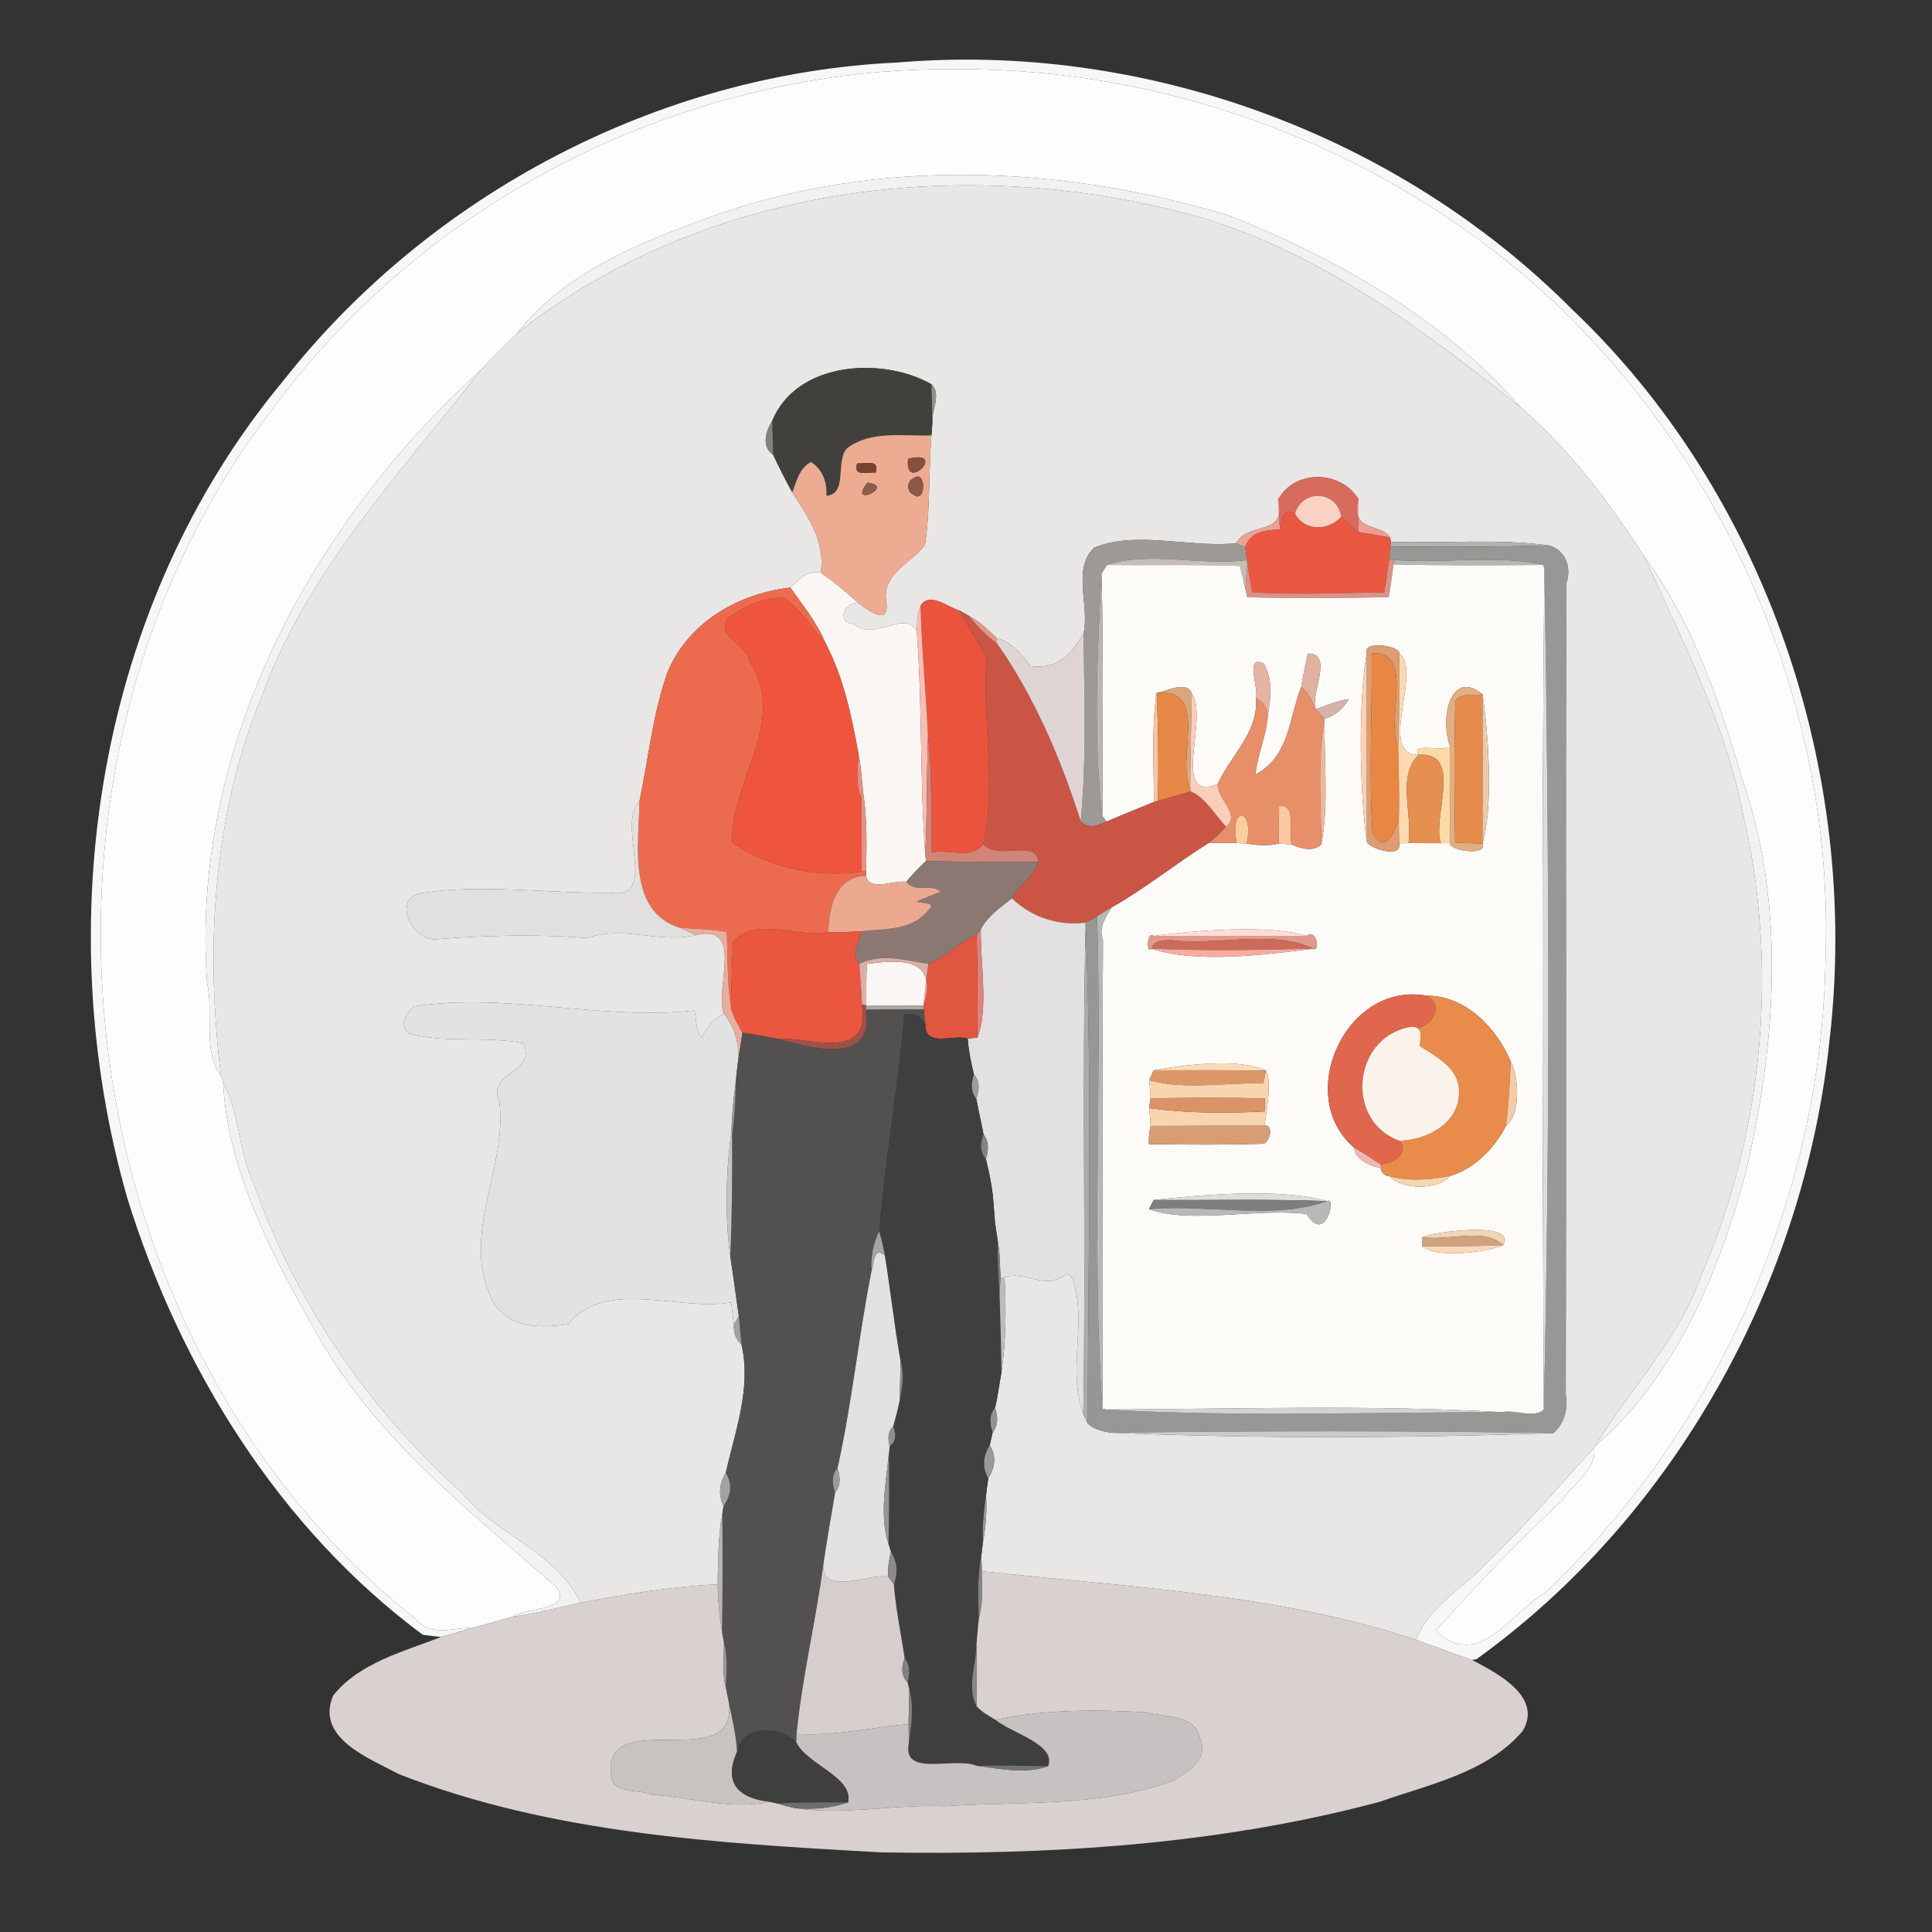 <?xml version="1.0" encoding="UTF-8" ?>
<!DOCTYPE svg PUBLIC "-//W3C//DTD SVG 1.1//EN" "http://www.w3.org/Graphics/SVG/1.1/DTD/svg11.dtd">
<svg width="417pt" height="417pt" viewBox="0 0 417 417" version="1.1" xmlns="http://www.w3.org/2000/svg">
<rect x="0" y="0" width="417" height="417" fill="#333333" stroke="none"/>
<g id="#f0f2f2ff">
</g>
<g id="#f7f7f8ff">
<path fill="#f7f7f8" opacity="1.00" d=" M 193.61 13.50 C 246.85 8.98 301.56 28.88 339.27 66.73 C 381.25 106.54 401.45 166.89 394.94 224.00 C 389.61 276.58 361.63 327.23 318.68 358.11 L 317.71 358.28 C 313.67 356.93 309.71 355.37 305.69 353.96 C 308.27 346.77 315.62 343.01 320.60 337.62 C 328.89 329.71 336.29 320.93 344.06 312.53 C 344.72 317.15 339.39 320.38 336.99 324.00 C 327.50 332.85 318.56 342.29 309.87 351.94 C 319.32 360.88 326.19 347.78 333.67 343.65 C 370.71 308.37 393.18 258.26 394.02 207.02 C 396.06 151.51 371.38 95.86 329.29 59.71 C 295.15 30.72 250.79 14.62 206.00 14.93 C 149.17 14.46 92.72 42.14 59.03 88.05 C -0.83 165.24 12.84 288.48 89.64 349.38 C 92.85 353.40 98.00 351.32 102.25 351.28 C 99.91 351.96 97.57 352.65 95.23 353.32 C 93.89 353.19 92.56 353.03 91.24 352.84 C 60.19 329.79 38.88 295.27 27.48 258.61 C 10.37 198.90 20.95 130.45 61.15 82.17 C 92.89 41.86 142.30 15.87 193.61 13.50 Z" />
</g>
<g id="#fdfdfdff">
<path fill="#fdfdfd" opacity="1.00" d=" M 59.03 88.05 C 92.72 42.14 149.17 14.46 206.00 14.93 C 250.79 14.62 295.15 30.72 329.29 59.71 C 371.38 95.86 396.06 151.51 394.02 207.02 C 393.18 258.26 370.71 308.37 333.67 343.65 C 326.19 347.78 319.32 360.88 309.87 351.94 C 318.56 342.29 327.50 332.85 336.99 324.00 C 339.39 320.38 344.72 317.15 344.06 312.53 L 344.34 312.07 C 361.68 297.16 371.10 274.61 376.84 252.89 C 383.35 225.21 385.51 195.30 376.01 168.06 C 371.11 151.34 365.28 134.15 354.84 120.04 C 347.29 108.31 338.84 97.08 328.22 87.93 C 311.64 68.88 288.71 55.88 265.37 46.57 C 229.09 35.58 188.95 33.88 152.98 46.96 C 138.00 52.40 121.66 58.94 111.69 71.87 C 109.05 74.47 106.39 77.06 103.87 79.77 C 67.18 113.06 41.08 161.30 44.69 212.04 C 46.20 218.50 43.61 226.54 47.71 232.28 C 47.82 232.64 48.05 233.36 48.16 233.72 C 49.24 253.75 59.37 271.89 69.02 288.99 C 81.56 310.85 101.73 326.38 120.28 342.73 C 123.39 347.86 113.38 346.83 110.83 348.90 C 107.98 349.72 105.12 350.53 102.25 351.28 C 98.00 351.32 92.85 353.40 89.64 349.38 C 12.84 288.48 -0.83 165.24 59.03 88.05 Z" />
</g>
<g id="#f1f1f1ff">
<path fill="#f1f1f1" opacity="1.00" d=" M 152.98 46.96 C 188.95 33.88 229.09 35.58 265.37 46.57 C 288.71 55.88 311.64 68.88 328.22 87.93 C 307.26 71.20 285.17 54.67 259.05 46.91 C 209.54 33.00 152.80 39.47 111.69 71.87 C 121.66 58.94 138.00 52.40 152.98 46.96 Z" />
</g>
<g id="#e8e7e5ff">
<path fill="#e8e7e5" opacity="1.00" d=" M 111.69 71.87 C 152.80 39.47 209.54 33.00 259.05 46.91 C 285.17 54.67 307.26 71.20 328.22 87.93 C 338.84 97.08 347.29 108.31 354.84 120.04 C 362.91 137.91 372.14 155.56 376.07 174.99 C 383.92 208.25 380.80 243.81 367.23 275.18 C 362.42 289.09 351.84 299.68 344.34 312.07 L 344.06 312.53 C 336.29 320.93 328.89 329.71 320.60 337.62 C 315.62 343.01 308.27 346.77 305.69 353.96 C 275.44 343.88 243.25 342.62 211.93 339.11 C 211.90 338.28 211.83 336.63 211.80 335.80 C 211.88 335.15 212.03 333.85 212.11 333.21 C 212.76 329.75 213.03 326.27 212.83 322.77 C 212.97 321.53 213.12 320.29 213.30 319.07 C 214.90 316.54 215.01 314.15 213.63 311.92 C 213.78 311.22 214.10 309.82 214.26 309.12 C 215.53 307.63 215.37 305.60 214.76 303.88 C 214.86 303.46 215.05 302.60 215.15 302.18 C 215.41 300.66 215.91 297.62 216.17 296.10 C 217.14 289.33 217.18 282.49 216.83 275.69 C 220.97 274.21 225.38 278.24 229.39 275.49 C 231.27 274.04 231.72 276.59 232.08 277.97 C 234.15 286.99 230.52 296.24 233.81 305.20 C 234.05 305.71 234.52 306.72 234.76 307.23 C 236.07 308.51 237.99 308.94 239.75 309.24 C 271.49 310.55 303.49 310.43 335.24 309.32 C 337.62 307.40 338.51 303.95 337.95 301.00 C 338.09 242.66 337.92 184.32 338.03 125.97 C 339.36 122.53 337.77 118.53 334.25 117.71 C 322.97 116.24 311.56 117.30 300.23 116.95 L 300.03 116.01 C 298.07 112.78 291.39 115.02 293.23 107.80 C 289.48 101.46 279.42 101.23 275.86 107.86 C 277.75 115.96 269.44 112.40 266.80 117.26 C 256.91 118.28 245.40 114.46 236.19 118.19 C 231.32 122.71 235.26 130.87 233.86 136.73 C 231.14 141.27 228.27 144.60 222.38 143.74 C 220.51 141.15 218.43 138.62 215.19 137.76 C 213.28 135.97 211.42 134.09 209.07 132.89 C 208.58 132.61 207.59 132.06 207.09 131.78 C 204.51 131.04 200.62 127.60 198.69 130.75 C 197.98 132.43 197.98 134.28 197.87 136.07 C 195.01 131.60 188.42 138.58 184.33 134.69 C 180.51 134.41 182.05 130.16 185.16 130.11 C 187.10 131.41 191.62 135.18 191.38 130.54 C 189.93 123.88 196.40 121.87 199.65 117.64 C 200.81 109.79 200.40 101.86 201.04 93.97 C 201.10 93.28 201.20 91.90 201.25 91.21 C 201.02 88.60 203.26 85.06 201.05 82.93 C 190.33 76.90 171.93 78.04 166.68 90.83 C 165.22 93.17 164.32 96.47 166.87 98.14 C 168.15 100.90 169.54 103.61 171.01 106.28 C 174.40 111.57 178.17 116.83 177.15 123.62 C 174.41 122.85 172.39 125.18 170.58 126.83 C 159.34 128.09 148.55 134.33 144.08 145.08 C 140.88 154.06 139.98 163.65 138.02 172.94 C 132.88 177.99 142.53 194.39 131.56 192.69 C 118.03 192.86 104.20 190.70 90.85 192.77 C 84.52 194.06 89.00 203.06 94.07 202.73 C 104.93 201.89 115.85 201.58 126.71 202.47 C 134.50 199.66 142.37 203.75 150.23 201.82 C 160.80 199.30 154.20 213.16 156.22 218.77 C 154.03 219.91 152.56 221.81 151.41 223.93 C 150.00 222.32 150.45 220.04 149.86 218.12 C 129.56 220.31 109.47 214.13 89.24 217.23 C 87.51 218.92 85.89 221.73 88.70 223.26 C 96.40 225.11 104.98 223.62 112.94 225.15 C 116.01 231.79 104.85 231.16 107.80 237.96 C 109.45 251.65 100.18 265.38 105.41 278.64 C 108.01 286.56 115.72 286.89 122.67 285.81 C 130.66 275.81 146.45 283.06 157.81 281.11 C 157.96 282.31 158.26 284.71 158.41 285.91 C 158.32 287.47 158.71 289.13 160.03 290.11 C 162.22 299.60 158.70 308.77 156.64 317.93 C 155.18 320.38 155.03 322.75 156.18 325.03 C 156.12 325.46 155.98 326.32 155.91 326.76 C 154.95 331.76 155.00 336.89 154.90 341.97 C 144.92 342.44 135.07 344.07 125.27 345.94 C 120.30 335.14 107.15 331.27 99.74 322.27 C 79.54 304.09 63.66 281.00 54.70 255.31 C 51.39 248.47 51.82 240.22 48.16 233.72 C 48.05 233.36 47.82 232.64 47.71 232.28 C 44.25 204.50 45.94 175.78 56.71 149.70 C 66.62 122.86 86.64 101.87 103.87 79.77 C 106.39 77.06 109.05 74.47 111.69 71.87 Z" />
</g>
<g id="#f2f2f2ff">
<path fill="#f2f2f2" opacity="1.00" d=" M 44.69 212.04 C 41.08 161.30 67.18 113.06 103.87 79.77 C 86.64 101.87 66.62 122.86 56.71 149.70 C 45.94 175.78 44.25 204.50 47.71 232.28 C 43.61 226.54 46.20 218.50 44.69 212.04 Z" />
<path fill="#f2f2f2" opacity="1.00" d=" M 48.16 233.72 C 51.82 240.22 51.39 248.47 54.70 255.31 C 63.66 281.00 79.54 304.09 99.74 322.27 C 107.15 331.27 120.30 335.14 125.27 345.94 C 120.47 347.00 115.70 348.24 110.83 348.90 C 113.38 346.83 123.39 347.86 120.28 342.73 C 101.73 326.38 81.56 310.85 69.02 288.99 C 59.37 271.89 49.24 253.75 48.16 233.72 Z" />
</g>
<g id="#42403cff">
<path fill="#42403c" opacity="1.00" d=" M 166.68 90.83 C 171.93 78.04 190.33 76.90 201.05 82.93 C 201.14 85.68 201.20 88.44 201.25 91.21 C 201.20 91.90 201.10 93.28 201.04 93.97 C 195.01 94.21 187.97 92.81 182.79 96.78 C 180.26 99.57 183.01 106.70 178.37 106.99 C 178.57 104.15 177.50 101.14 175.00 99.73 C 172.54 101.04 171.92 103.88 171.01 106.28 C 169.54 103.61 168.15 100.90 166.87 98.14 C 166.82 96.32 166.73 92.66 166.68 90.83 Z" />
</g>
<g id="#93938eff">
<path fill="#93938e" opacity="1.00" d=" M 201.05 82.93 C 203.26 85.06 201.02 88.60 201.25 91.21 C 201.20 88.44 201.14 85.68 201.05 82.93 Z" />
</g>
<g id="#83817fff">
<path fill="#83817f" opacity="1.00" d=" M 166.87 98.14 C 164.32 96.47 165.22 93.17 166.68 90.83 C 166.73 92.66 166.82 96.32 166.87 98.14 Z" />
</g>
<g id="#edac92ff">
<path fill="#edac92" opacity="1.00" d=" M 182.79 96.78 C 187.97 92.81 195.01 94.21 201.04 93.97 C 200.40 101.86 200.81 109.79 199.65 117.64 C 196.40 121.87 189.93 123.88 191.38 130.54 C 191.62 135.18 187.10 131.41 185.16 130.11 C 182.64 127.76 179.95 125.62 177.15 123.62 C 178.17 116.83 174.40 111.57 171.01 106.28 C 171.92 103.88 172.54 101.04 175.00 99.73 C 177.50 101.14 178.57 104.15 178.37 106.99 C 183.01 106.70 180.26 99.57 182.79 96.78 M 196.01 99.02 C 195.08 106.71 204.80 96.89 196.01 99.02 M 185.01 100.02 C 184.00 102.94 187.27 101.88 188.99 101.98 C 190.00 99.06 186.73 100.11 185.01 100.02 M 197.21 103.18 C 195.63 103.93 195.63 106.07 197.21 106.82 C 199.95 108.78 199.95 101.22 197.21 103.18 M 187.21 104.17 C 182.74 109.83 193.60 104.91 187.21 104.17 Z" />
</g>
<g id="#84513eff">
<path fill="#84513e" opacity="1.00" d=" M 196.01 99.02 C 204.80 96.89 195.08 106.71 196.01 99.02 Z" />
</g>
<g id="#764330ff">
<path fill="#764330" opacity="1.00" d=" M 185.01 100.02 C 186.73 100.11 190.00 99.06 188.99 101.98 C 187.27 101.88 184.00 102.94 185.01 100.02 Z" />
</g>
<g id="#8e5947ff">
<path fill="#8e5947" opacity="1.00" d=" M 197.21 103.18 C 199.95 101.22 199.95 108.78 197.21 106.82 C 195.63 106.07 195.63 103.93 197.21 103.18 Z" />
</g>
<g id="#d76b5cff">
<path fill="#d76b5c" opacity="1.00" d=" M 275.86 107.86 C 279.42 101.23 289.48 101.46 293.23 107.80 C 293.21 109.56 293.17 113.07 293.14 114.83 C 291.87 113.82 290.70 112.68 289.47 111.62 C 288.78 105.84 281.01 105.39 279.50 110.94 C 276.80 109.24 276.86 112.30 276.25 114.24 C 276.11 112.12 275.94 109.99 275.86 107.86 Z" />
</g>
<g id="#8b5d4aff">
<path fill="#8b5d4a" opacity="1.00" d=" M 187.21 104.17 C 193.60 104.91 182.74 109.83 187.21 104.17 Z" />
</g>
<g id="#f9d2c3ff">
<path fill="#f9d2c3" opacity="1.00" d=" M 279.50 110.94 C 281.01 105.39 288.78 105.84 289.47 111.62 C 286.64 114.60 281.65 114.73 279.50 110.94 Z" />
</g>
<g id="#eaa297ff">
<path fill="#eaa297" opacity="1.00" d=" M 266.80 117.26 C 269.44 112.40 277.75 115.96 275.86 107.86 C 275.94 109.99 276.11 112.12 276.25 114.24 C 273.04 114.49 269.83 114.76 268.78 118.08 C 268.28 117.87 267.29 117.46 266.80 117.26 Z" />
</g>
<g id="#ed9c93ff">
<path fill="#ed9c93" opacity="1.00" d=" M 293.23 107.80 C 291.39 115.02 298.07 112.78 300.03 116.01 C 297.73 115.60 295.43 115.21 293.14 114.83 C 293.17 113.07 293.21 109.56 293.23 107.80 Z" />
</g>
<g id="#ea5740ff">
<path fill="#ea5740" opacity="1.00" d=" M 276.25 114.24 C 276.86 112.30 276.80 109.24 279.50 110.94 C 281.65 114.73 286.64 114.60 289.47 111.62 C 290.70 112.68 291.87 113.82 293.14 114.83 C 295.43 115.21 297.73 115.60 300.03 116.01 L 300.23 116.95 L 300.14 117.96 C 300.07 118.66 299.91 120.07 299.83 120.77 C 299.53 123.15 299.17 125.51 298.76 127.87 C 289.26 127.95 279.72 128.46 270.25 127.82 C 269.99 126.31 269.49 123.29 269.24 121.78 L 269.11 120.90 C 269.03 120.19 268.86 118.78 268.78 118.08 C 269.83 114.76 273.04 114.49 276.25 114.24 Z" />
</g>
<g id="#9d9996ff">
<path fill="#9d9996" opacity="1.00" d=" M 236.19 118.19 C 245.40 114.46 256.91 118.28 266.80 117.26 C 267.29 117.46 268.28 117.87 268.78 118.08 C 268.86 118.78 269.03 120.19 269.11 120.90 C 259.37 122.23 248.05 118.87 238.94 121.95 C 238.64 122.42 238.05 123.36 237.75 123.84 C 236.85 141.05 235.90 159.28 237.93 176.11 C 238.17 176.41 238.64 177.01 238.87 177.31 C 236.23 178.65 234.36 178.63 233.26 177.25 C 234.54 163.78 234.03 150.23 233.86 136.73 C 235.26 130.87 231.32 122.71 236.19 118.19 Z" />
</g>
<g id="#b4b1aeff">
<path fill="#b4b1ae" opacity="1.00" d=" M 300.23 116.95 C 311.56 117.30 322.97 116.24 334.25 117.71 C 322.88 118.07 311.51 118.07 300.14 117.96 L 300.23 116.95 Z" />
</g>
<g id="#979795ff">
<path fill="#979795" opacity="1.00" d=" M 300.14 117.96 C 311.51 118.07 322.88 118.07 334.25 117.71 C 337.77 118.53 339.36 122.53 338.03 125.97 C 337.92 184.32 338.09 242.66 337.95 301.00 C 338.51 303.95 337.62 307.40 335.24 309.32 C 303.42 308.78 271.57 308.84 239.75 309.24 C 237.99 308.94 236.07 308.51 234.76 307.23 C 234.85 271.46 235.77 235.60 234.32 199.88 L 234.24 199.14 C 235.10 198.71 235.95 198.26 236.79 197.80 C 237.91 233.02 235.59 269.82 237.94 304.06 L 238.80 304.23 C 267.20 305.86 295.77 304.81 324.23 304.80 C 326.86 304.14 331.27 306.26 333.21 304.20 C 334.61 243.89 334.36 183.08 333.34 122.74 L 333.06 121.93 C 323.38 119.68 311.41 121.71 300.86 120.86 L 299.83 120.77 C 299.91 120.07 300.07 118.66 300.14 117.96 Z" />
<path fill="#979795" opacity="1.00" d=" M 212.11 333.21 C 212.00 329.71 212.24 326.21 212.83 322.77 C 213.03 326.27 212.76 329.75 212.11 333.21 Z" />
</g>
<g id="#f2f2f1ff">
<path fill="#f2f2f1" opacity="1.00" d=" M 354.84 120.04 C 365.28 134.15 371.11 151.34 376.01 168.06 C 385.51 195.30 383.35 225.21 376.84 252.89 C 371.10 274.61 361.68 297.16 344.34 312.07 C 351.84 299.68 362.42 289.09 367.23 275.18 C 380.80 243.81 383.92 208.25 376.07 174.99 C 372.14 155.56 362.91 137.91 354.84 120.04 Z" />
</g>
<g id="#c6bdb7ff">
<path fill="#c6bdb7" opacity="1.00" d=" M 238.94 121.95 C 248.05 118.87 259.37 122.23 269.11 120.90 L 269.24 121.78 C 269.10 123.59 268.92 125.40 268.79 127.22 C 268.50 125.95 267.92 123.42 267.63 122.15 C 258.07 121.81 248.50 122.04 238.94 121.95 Z" />
</g>
<g id="#db9289ff">
<path fill="#db9289" opacity="1.00" d=" M 298.76 127.87 C 299.17 125.51 299.53 123.15 299.83 120.77 L 300.86 120.86 L 300.76 121.81 C 300.49 124.17 300.15 126.53 299.76 128.88 C 289.58 129.13 279.38 129.16 269.20 128.91 C 269.10 128.49 268.89 127.64 268.79 127.22 C 268.92 125.40 269.10 123.59 269.24 121.78 C 269.49 123.29 269.99 126.31 270.25 127.82 C 279.72 128.46 289.26 127.95 298.76 127.87 Z" />
</g>
<g id="#b7b6b4ff">
<path fill="#b7b6b4" opacity="1.00" d=" M 300.86 120.86 C 311.41 121.71 323.38 119.68 333.06 121.93 C 322.29 122.01 311.52 122.10 300.76 121.81 L 300.86 120.86 Z" />
</g>
<g id="#fcfbf8ff">
<path fill="#fcfbf8" opacity="1.00" d=" M 238.94 121.95 C 248.50 122.04 258.07 121.81 267.63 122.15 C 267.92 123.42 268.50 125.95 268.79 127.22 C 268.89 127.64 269.10 128.49 269.20 128.91 C 279.38 129.16 289.58 129.13 299.76 128.88 C 300.15 126.53 300.49 124.17 300.76 121.81 C 311.52 122.10 322.29 122.01 333.06 121.93 L 333.34 122.74 C 332.71 183.22 332.92 243.72 333.21 304.20 C 331.27 306.26 326.86 304.14 324.23 304.80 C 295.82 303.17 267.26 304.12 238.80 304.23 L 237.94 304.06 C 238.15 270.38 237.83 236.69 238.07 203.01 C 237.00 200.12 238.66 198.03 239.91 195.87 C 247.24 191.72 253.79 186.37 260.91 181.92 C 262.93 181.91 264.94 181.94 266.96 181.96 C 267.49 181.98 268.54 182.04 269.06 182.07 C 271.36 182.44 273.69 182.63 275.99 182.07 C 276.69 182.12 278.11 182.22 278.82 182.27 C 281.69 183.59 283.82 183.57 285.22 182.22 C 286.84 173.31 285.72 164.12 285.90 155.10 C 288.22 154.54 289.96 152.90 291.14 150.89 C 288.66 151.24 286.35 152.22 284.03 153.09 C 282.58 150.26 288.06 140.92 282.28 141.07 C 281.72 143.48 281.27 145.91 280.82 148.34 C 278.23 154.93 278.31 163.39 270.96 167.16 C 271.34 163.76 272.54 160.53 273.27 157.21 C 273.77 152.69 275.32 147.45 272.77 143.26 C 268.66 141.12 271.65 148.35 271.11 150.72 C 271.56 158.23 265.73 162.86 262.80 169.25 C 252.51 173.30 261.00 154.84 257.24 149.75 C 256.37 146.82 251.82 149.14 249.64 149.57 C 248.49 157.35 249.06 165.25 249.07 173.09 C 245.67 174.50 242.25 175.86 238.87 177.31 C 238.64 177.01 238.17 176.41 237.93 176.11 C 237.95 158.69 238.21 141.26 237.75 123.84 C 238.05 123.36 238.64 122.42 238.94 121.95 M 295.00 141.00 C 293.07 152.05 293.49 171.30 295.02 181.77 C 296.22 183.44 302.65 185.21 302.00 182.02 C 302.50 182.01 303.49 181.99 303.99 181.98 C 305.74 181.99 309.25 181.99 311.01 181.99 C 311.50 181.99 312.49 181.99 312.99 181.99 C 312.80 183.65 321.15 184.83 319.98 182.09 C 322.38 173.76 321.24 158.35 319.98 149.87 C 313.24 144.26 310.61 154.83 313.01 161.20 C 311.31 162.24 304.24 160.18 306.23 162.91 C 297.12 163.17 307.13 144.62 302.01 141.02 C 302.15 139.35 293.97 138.16 295.00 141.00 M 249.03 202.00 C 247.41 200.92 247.46 206.22 248.52 204.75 C 258.19 208.07 273.67 206.00 283.45 204.76 C 284.83 205.67 284.39 200.38 282.01 201.99 C 273.68 199.44 257.30 200.92 249.03 202.00 M 292.22 247.66 C 292.56 250.43 295.69 251.61 298.07 252.16 C 298.21 253.19 298.85 253.77 299.99 253.91 C 302.76 256.99 310.65 256.80 312.96 253.83 C 318.28 252.25 322.52 247.89 325.02 243.06 C 328.77 239.96 327.38 231.14 326.06 229.10 C 323.01 221.83 316.28 214.86 307.92 214.91 C 290.46 211.74 279.30 236.54 292.22 247.66 M 249.00 231.01 C 248.76 231.55 248.29 232.63 248.05 233.17 C 248.18 234.46 248.30 235.75 248.34 237.05 C 248.26 237.58 248.09 238.64 248.01 239.18 C 248.16 240.45 248.30 241.74 248.35 243.02 C 248.03 244.31 247.91 245.62 247.97 246.96 C 256.23 247.06 264.49 247.15 272.74 246.86 C 274.15 246.36 274.92 242.56 272.93 242.97 C 273.43 239.45 274.52 233.25 273.24 231.07 C 267.15 228.15 254.64 230.03 249.00 231.01 M 249.00 259.00 C 248.75 259.49 248.25 260.49 248.00 260.98 C 256.76 264.23 271.50 260.71 282.00 262.02 C 286.24 268.77 288.45 257.98 286.46 259.25 C 276.04 256.30 259.07 257.95 249.00 259.00 M 307.01 267.00 C 307.01 267.50 307.00 268.50 306.99 269.00 C 309.99 271.66 320.88 270.29 324.45 268.76 C 327.62 263.41 309.28 265.91 307.01 267.00 Z" />
</g>
<g id="#faf6f3ff">
<path fill="#faf6f3" opacity="1.00" d=" M 170.58 126.83 C 172.39 125.18 174.41 122.85 177.15 123.62 C 179.95 125.62 182.64 127.76 185.16 130.11 C 182.05 130.16 180.51 134.41 184.33 134.69 C 188.42 138.58 195.01 131.60 197.87 136.07 C 199.11 152.11 198.50 168.22 199.71 184.24 C 199.75 184.64 199.82 185.45 199.86 185.85 C 198.34 187.25 196.92 188.75 195.59 190.33 C 192.86 189.94 187.49 192.53 186.93 189.00 L 186.93 188.01 C 187.06 182.30 187.20 176.56 186.28 170.91 C 185.99 168.16 185.88 165.41 185.29 162.72 C 183.80 154.56 182.10 146.30 178.21 138.87 C 176.36 134.43 173.34 130.71 170.58 126.83 Z" />
<path fill="#faf6f3" opacity="1.00" d=" M 187.08 208.06 C 194.55 207.03 202.58 206.72 199.29 217.08 C 195.18 217.03 191.09 217.01 186.99 217.01 C 186.97 214.04 186.97 211.01 187.08 208.06 Z" />
</g>
<g id="#ddddddff">
<path fill="#dddddd" opacity="1.00" d=" M 333.34 122.74 C 334.36 183.08 334.61 243.89 333.21 304.20 C 332.92 243.72 332.71 183.22 333.34 122.74 Z" />
<path fill="#dddddd" opacity="1.00" d=" M 249.00 259.00 C 259.07 257.95 276.04 256.30 286.46 259.25 C 273.98 258.77 261.49 259.08 249.00 259.00 Z" />
</g>
<g id="#b6b6b4ff">
<path fill="#b6b6b4" opacity="1.00" d=" M 237.93 176.11 C 235.90 159.28 236.85 141.05 237.75 123.84 C 238.21 141.26 237.95 158.69 237.93 176.11 Z" />
</g>
<g id="#ec6b4fff">
<path fill="#ec6b4f" opacity="1.00" d=" M 144.08 145.08 C 148.55 134.33 159.34 128.09 170.58 126.83 C 173.34 130.71 176.36 134.43 178.21 138.87 C 175.11 135.60 172.91 131.22 168.86 129.01 C 164.74 129.02 160.56 130.94 157.24 133.30 C 154.07 137.33 161.61 139.14 161.91 143.03 C 170.09 155.81 157.60 168.51 158.06 181.81 C 165.82 187.38 176.60 189.53 185.99 188.12 L 186.93 188.01 L 186.93 189.00 C 180.44 189.20 178.85 195.83 178.80 201.17 C 172.44 202.61 163.01 197.57 158.24 203.32 C 157.96 207.95 157.89 212.60 157.76 217.25 C 156.89 211.93 157.15 206.52 156.84 201.17 C 153.51 200.54 150.11 200.47 146.75 200.26 C 135.35 196.74 137.88 182.23 138.02 172.94 C 139.98 163.65 140.88 154.06 144.08 145.08 Z" />
</g>
<g id="#ef553dff">
<path fill="#ef553d" opacity="1.00" d=" M 157.24 133.30 C 160.56 130.94 164.74 129.02 168.86 129.01 C 172.91 131.22 175.11 135.60 178.21 138.87 C 182.10 146.30 183.80 154.56 185.29 162.72 C 185.24 165.85 184.51 169.16 185.90 172.10 C 185.95 177.43 186.03 182.78 185.99 188.12 C 176.60 189.53 165.82 187.38 158.06 181.81 C 157.60 168.51 170.09 155.81 161.91 143.03 C 161.61 139.14 154.07 137.33 157.24 133.30 Z" />
</g>
<g id="#ea543cff">
<path fill="#ea543c" opacity="1.00" d=" M 198.69 130.75 C 200.62 127.60 204.51 131.04 207.09 131.78 C 208.83 135.35 211.31 138.49 212.93 142.13 C 211.96 155.40 215.14 168.79 212.23 182.17 C 209.75 185.71 204.54 183.11 201.11 184.02 C 200.89 175.60 201.25 167.15 200.29 158.76 C 199.86 149.42 198.94 140.11 198.69 130.75 Z" />
</g>
<g id="#f7beb3ff">
<path fill="#f7beb3" opacity="1.00" d=" M 197.87 136.07 C 197.98 134.28 197.98 132.43 198.69 130.75 C 198.94 140.11 199.86 149.42 200.29 158.76 C 199.99 167.25 200.15 175.75 199.71 184.24 C 198.50 168.22 199.11 152.11 197.87 136.07 Z" />
</g>
<g id="#ca5545ff">
<path fill="#ca5545" opacity="1.00" d=" M 207.09 131.78 C 207.59 132.06 208.58 132.61 209.07 132.89 C 210.87 135.09 212.79 137.22 215.17 138.82 C 223.33 150.49 228.95 163.73 233.26 177.25 C 234.36 178.63 236.23 178.65 238.87 177.31 C 242.25 175.86 245.67 174.50 249.07 173.09 L 249.92 172.82 C 252.28 172.16 254.65 171.53 256.99 170.80 C 260.36 172.26 262.15 175.86 264.64 178.44 C 263.51 179.72 262.25 180.86 260.91 181.92 C 253.79 186.37 247.24 191.72 239.91 195.87 C 238.85 196.47 237.81 197.12 236.79 197.80 C 235.95 198.26 235.10 198.71 234.24 199.14 C 228.49 199.90 222.56 197.94 218.44 193.90 C 219.88 190.95 223.22 189.21 224.08 186.04 C 223.84 180.98 215.21 185.84 212.23 182.17 C 215.14 168.79 211.96 155.40 212.93 142.13 C 211.31 138.49 208.83 135.35 207.09 131.78 Z" />
</g>
<g id="#e0988dff">
<path fill="#e0988d" opacity="1.00" d=" M 209.07 132.89 C 211.42 134.09 213.28 135.97 215.19 137.76 L 215.17 138.82 C 212.79 137.22 210.87 135.09 209.07 132.89 Z" />
</g>
<g id="#dfd4d3ff">
<path fill="#dfd4d3" opacity="1.00" d=" M 222.38 143.74 C 228.27 144.60 231.14 141.27 233.86 136.73 C 234.03 150.23 234.54 163.78 233.26 177.25 C 228.95 163.73 223.33 150.49 215.17 138.82 L 215.19 137.76 C 218.43 138.62 220.51 141.15 222.38 143.74 Z" />
</g>
<g id="#dd9d70ff">
<path fill="#dd9d70" opacity="1.00" d=" M 295.00 141.00 C 293.97 138.16 302.15 139.35 302.01 141.02 C 302.01 147.75 302.06 154.49 301.79 161.23 C 298.91 155.75 305.61 140.50 296.08 140.98 C 296.17 153.88 295.45 166.85 296.23 179.73 C 298.85 184.45 300.81 179.96 301.92 176.81 C 301.92 178.54 301.96 180.28 302.00 182.02 C 302.65 185.21 296.22 183.44 295.02 181.77 C 294.98 168.18 295.01 154.59 295.00 141.00 Z" />
</g>
<g id="#deb29fff">
<path fill="#deb29f" opacity="1.00" d=" M 282.28 141.07 C 288.06 140.92 282.58 150.26 284.03 153.09 C 283.06 151.43 282.56 149.40 280.82 148.34 C 281.27 145.91 281.72 143.48 282.28 141.07 Z" />
</g>
<g id="#fad1b3ff">
<path fill="#fad1b3" opacity="1.00" d=" M 295.02 181.77 C 293.49 171.30 293.07 152.05 295.00 141.00 C 295.01 154.59 294.98 168.18 295.02 181.77 Z" />
</g>
<g id="#e78743ff">
<path fill="#e78743" opacity="1.00" d=" M 296.08 140.98 C 305.61 140.50 298.91 155.75 301.79 161.23 C 301.90 166.41 302.09 171.62 301.92 176.81 C 300.81 179.96 298.85 184.45 296.23 179.73 C 295.45 166.85 296.17 153.88 296.08 140.98 Z" />
</g>
<g id="#fdd9b1ff">
<path fill="#fdd9b1" opacity="1.00" d=" M 302.01 141.02 C 307.13 144.62 297.12 163.17 306.23 162.91 C 301.38 167.39 305.01 175.88 303.99 181.98 C 303.49 181.99 302.50 182.01 302.00 182.02 C 301.96 180.28 301.92 178.54 301.92 176.81 C 302.09 171.62 301.90 166.41 301.79 161.23 C 302.06 154.49 302.01 147.75 302.01 141.02 Z" />
</g>
<g id="#e4b3a4ff">
<path fill="#e4b3a4" opacity="1.00" d=" M 271.11 150.72 C 271.65 148.35 268.66 141.12 272.77 143.26 C 275.32 147.45 273.77 152.69 273.27 157.21 C 274.12 154.01 273.40 151.85 271.11 150.72 Z" />
</g>
<g id="#daa67cff">
<path fill="#daa67c" opacity="1.00" d=" M 249.64 149.57 C 251.82 149.14 256.37 146.82 257.24 149.75 C 257.13 156.51 256.90 163.28 256.89 170.04 C 253.76 163.71 261.25 148.38 249.64 149.57 Z" />
</g>
<g id="#e78f69ff">
<path fill="#e78f69" opacity="1.00" d=" M 270.96 167.16 C 278.31 163.39 278.23 154.93 280.82 148.34 C 282.56 149.40 283.06 151.43 284.03 153.09 C 284.63 153.78 285.26 154.45 285.90 155.10 C 284.36 164.06 285.08 173.18 285.22 182.22 C 283.82 183.57 281.69 183.59 278.82 182.27 C 277.94 179.50 280.02 173.60 276.07 173.95 C 276.01 176.65 275.98 179.36 275.99 182.07 C 273.69 182.63 271.36 182.44 269.06 182.07 C 270.83 174.23 265.20 173.90 266.96 181.96 C 264.94 181.94 262.93 181.91 260.91 181.92 C 262.25 180.86 263.51 179.72 264.64 178.44 C 267.88 175.86 262.70 172.50 262.80 169.25 C 265.73 162.86 271.56 158.23 271.11 150.72 C 273.40 151.85 274.12 154.01 273.27 157.21 C 272.54 160.53 271.34 163.76 270.96 167.16 Z" />
</g>
<g id="#e2ae82ff">
<path fill="#e2ae82" opacity="1.00" d=" M 313.01 161.20 C 310.61 154.83 313.24 144.26 319.98 149.87 C 318.01 150.20 315.47 149.41 314.12 151.27 C 313.84 161.47 313.87 171.68 314.08 181.88 C 315.56 181.93 318.50 182.04 319.98 182.09 C 321.15 184.83 312.80 183.65 312.99 181.99 C 312.96 175.05 313.07 168.13 313.01 161.20 Z" />
</g>
<g id="#f3c6a5ff">
<path fill="#f3c6a5" opacity="1.00" d=" M 249.07 173.09 C 249.06 165.25 248.49 157.35 249.64 149.57 C 250.02 157.31 250.09 165.07 249.92 172.82 L 249.07 173.09 Z" />
</g>
<g id="#e68847ff">
<path fill="#e68847" opacity="1.00" d=" M 249.64 149.57 C 261.25 148.38 253.76 163.71 256.89 170.04 L 256.99 170.80 C 254.65 171.53 252.28 172.16 249.92 172.82 C 250.09 165.07 250.02 157.31 249.64 149.57 Z" />
</g>
<g id="#f9cfbaff">
<path fill="#f9cfba" opacity="1.00" d=" M 257.24 149.75 C 261.00 154.84 252.51 173.30 262.80 169.25 C 262.70 172.50 267.88 175.86 264.64 178.44 C 262.15 175.86 260.36 172.26 256.99 170.80 L 256.89 170.04 C 256.90 163.28 257.13 156.51 257.24 149.75 Z" />
</g>
<g id="#e58b4cff">
<path fill="#e58b4c" opacity="1.00" d=" M 314.12 151.27 C 315.47 149.41 318.01 150.20 319.98 149.87 C 320.01 160.61 320.01 171.35 319.98 182.09 C 318.50 182.04 315.56 181.93 314.08 181.88 C 313.87 171.68 313.84 161.47 314.12 151.27 Z" />
</g>
<g id="#ebc9a8ff">
<path fill="#ebc9a8" opacity="1.00" d=" M 319.98 149.87 C 321.24 158.35 322.38 173.76 319.98 182.09 C 320.01 171.35 320.01 160.61 319.98 149.87 Z" />
</g>
<g id="#d7b2a9ff">
<path fill="#d7b2a9" opacity="1.00" d=" M 284.03 153.09 C 286.35 152.22 288.66 151.24 291.14 150.89 C 289.96 152.90 288.22 154.54 285.90 155.10 C 285.26 154.45 284.63 153.78 284.03 153.09 Z" />
</g>
<g id="#f0b89aff">
<path fill="#f0b89a" opacity="1.00" d=" M 285.22 182.22 C 285.08 173.18 284.36 164.06 285.90 155.10 C 285.72 164.12 286.84 173.31 285.22 182.22 Z" />
</g>
<g id="#d28479ff">
<path fill="#d28479" opacity="1.00" d=" M 200.29 158.76 C 201.25 167.15 200.89 175.60 201.11 184.02 C 204.54 183.11 209.75 185.71 212.23 182.17 C 215.21 185.84 223.84 180.98 224.08 186.04 C 216.01 186.00 207.93 186.06 199.86 185.85 C 199.82 185.45 199.75 184.64 199.71 184.24 C 200.15 175.75 199.99 167.25 200.29 158.76 Z" />
</g>
<g id="#fed9a8ff">
<path fill="#fed9a8" opacity="1.00" d=" M 306.23 162.91 C 304.24 160.18 311.31 162.24 313.01 161.20 C 313.07 168.13 312.96 175.05 312.99 181.99 C 312.49 181.99 311.50 181.99 311.01 181.99 C 308.98 176.59 315.99 162.25 306.23 162.91 Z" />
</g>
<g id="#e29180ff">
<path fill="#e29180" opacity="1.00" d=" M 185.29 162.72 C 185.88 165.41 185.99 168.16 186.28 170.91 L 185.90 172.10 C 184.51 169.16 185.24 165.85 185.29 162.72 Z" />
</g>
<g id="#e58f51ff">
<path fill="#e58f51" opacity="1.00" d=" M 306.23 162.91 C 315.99 162.25 308.98 176.59 311.01 181.99 C 309.25 181.99 305.74 181.99 303.99 181.98 C 305.01 175.88 301.38 167.39 306.23 162.91 Z" />
</g>
<g id="#e39489ff">
<path fill="#e39489" opacity="1.00" d=" M 186.28 170.91 C 187.20 176.56 187.06 182.30 186.93 188.01 L 185.99 188.12 C 186.03 182.78 185.95 177.43 185.90 172.10 L 186.28 170.91 Z" />
</g>
<g id="#e1e0deff">
<path fill="#e1e0de" opacity="1.00" d=" M 131.56 192.69 C 142.53 194.39 132.88 177.99 138.02 172.94 C 137.88 182.23 135.35 196.74 146.75 200.26 C 147.90 200.78 149.06 201.30 150.23 201.82 C 142.37 203.75 134.50 199.66 126.71 202.47 C 115.85 201.58 104.93 201.89 94.07 202.73 C 89.00 203.06 84.52 194.06 90.85 192.77 C 104.20 190.70 118.03 192.86 131.56 192.69 Z" />
</g>
<g id="#fcc8a1ff">
<path fill="#fcc8a1" opacity="1.00" d=" M 276.07 173.95 C 280.02 173.60 277.94 179.50 278.82 182.27 C 278.11 182.22 276.69 182.12 275.99 182.07 C 275.98 179.36 276.01 176.65 276.07 173.95 Z" />
</g>
<g id="#fcce9fff">
<path fill="#fcce9f" opacity="1.00" d=" M 266.96 181.96 C 265.20 173.90 270.83 174.23 269.06 182.07 C 268.54 182.04 267.49 181.98 266.96 181.96 Z" />
</g>
<g id="#8b7872ff">
<path fill="#8b7872" opacity="1.00" d=" M 195.59 190.33 C 196.92 188.75 198.34 187.25 199.86 185.85 C 207.93 186.06 216.01 186.00 224.08 186.04 C 223.22 189.21 219.88 190.95 218.44 193.90 C 215.94 195.85 213.21 197.75 211.69 200.61 C 211.47 200.90 211.03 201.48 210.80 201.76 C 206.98 203.26 204.29 206.65 200.39 208.04 C 195.56 207.30 190.09 205.67 185.46 208.04 C 183.48 206.03 185.41 203.22 185.94 200.98 C 191.05 200.46 196.82 200.88 200.35 196.46 C 202.38 194.71 198.92 195.07 197.84 194.57 C 199.55 193.79 201.31 193.15 203.06 192.47 C 200.92 190.60 197.60 192.85 195.59 190.33 Z" />
</g>
<g id="#eca98fff">
<path fill="#eca98f" opacity="1.00" d=" M 178.80 201.17 C 178.85 195.83 180.44 189.20 186.93 189.00 C 187.49 192.53 192.86 189.94 195.59 190.33 C 197.60 192.85 200.92 190.60 203.06 192.47 C 201.31 193.15 199.55 193.79 197.84 194.57 C 198.92 195.07 202.38 194.71 200.35 196.46 C 196.82 200.88 191.05 200.46 185.94 200.98 C 183.56 201.11 181.18 201.36 178.80 201.17 Z" />
</g>
<g id="#e2e0e0ff">
<path fill="#e2e0e0" opacity="1.00" d=" M 211.69 200.61 C 213.21 197.75 215.94 195.85 218.44 193.90 C 222.56 197.94 228.49 199.90 234.24 199.14 L 234.32 199.88 C 233.48 234.98 234.44 270.09 233.81 305.20 C 230.52 296.24 234.15 286.99 232.08 277.97 C 231.72 276.59 231.27 274.04 229.39 275.49 C 225.38 278.24 220.97 274.21 216.83 275.69 L 215.96 275.98 C 215.82 273.19 215.85 270.44 215.34 267.71 C 215.16 266.52 214.98 265.33 214.79 264.14 C 214.67 262.57 214.41 259.42 214.28 257.85 C 213.94 255.24 213.41 252.66 212.78 250.10 C 213.37 248.38 213.52 246.38 212.29 244.89 C 211.80 242.29 211.20 239.71 210.70 237.11 C 211.37 235.40 211.58 233.33 210.21 231.90 C 209.58 229.37 209.07 226.81 208.88 224.21 C 209.40 224.14 210.44 223.99 210.96 223.92 C 213.39 217.75 211.60 208.17 211.69 200.61 Z" />
</g>
<g id="#b9b7b5ff">
<path fill="#b9b7b5" opacity="1.00" d=" M 236.79 197.80 C 237.81 197.12 238.85 196.47 239.91 195.87 C 238.66 198.03 237.00 200.12 238.07 203.01 C 237.83 236.69 238.15 270.38 237.94 304.06 C 235.59 269.82 237.91 233.02 236.79 197.80 Z" />
</g>
<g id="#e8ad9fff">
<path fill="#e8ad9f" opacity="1.00" d=" M 146.75 200.26 C 150.11 200.47 153.51 200.54 156.84 201.17 C 157.15 206.52 156.89 211.93 157.76 217.25 C 158.09 219.31 159.33 221.04 160.24 222.88 C 160.00 224.67 159.72 226.46 159.40 228.25 C 159.44 224.69 158.37 221.50 156.22 218.77 C 154.20 213.16 160.80 199.30 150.23 201.82 C 149.06 201.30 147.90 200.78 146.75 200.26 Z" />
</g>
<g id="#acababff">
<path fill="#acabab" opacity="1.00" d=" M 234.32 199.88 C 235.77 235.60 234.85 271.46 234.76 307.23 C 234.52 306.72 234.05 305.71 233.81 305.20 C 234.44 270.09 233.48 234.98 234.32 199.88 Z" />
</g>
<g id="#eb563eff">
<path fill="#eb563e" opacity="1.00" d=" M 158.24 203.32 C 163.01 197.57 172.44 202.61 178.80 201.17 C 181.18 201.36 183.56 201.11 185.94 200.98 C 185.41 203.22 183.48 206.03 185.46 208.04 C 185.69 210.96 185.92 213.93 186.04 216.87 C 188.04 229.31 174.57 223.79 167.79 224.20 C 165.27 223.76 162.77 223.25 160.24 222.88 C 159.33 221.04 158.09 219.31 157.76 217.25 C 157.89 212.60 157.96 207.95 158.24 203.32 Z" />
</g>
<g id="#e0817bff">
<path fill="#e0817b" opacity="1.00" d=" M 210.80 201.76 C 211.03 201.48 211.47 200.90 211.69 200.61 C 211.60 208.17 213.39 217.75 210.96 223.92 C 211.04 216.53 210.99 209.14 210.80 201.76 Z" />
</g>
<g id="#ffddd7ff">
<path fill="#ffddd7" opacity="1.00" d=" M 249.03 202.00 C 257.30 200.92 273.68 199.44 282.01 201.99 C 271.01 202.01 260.02 202.00 249.03 202.00 Z" />
</g>
<g id="#e15640ff">
<path fill="#e15640" opacity="1.00" d=" M 200.39 208.04 C 204.29 206.65 206.98 203.26 210.80 201.76 C 210.99 209.14 211.04 216.53 210.96 223.92 C 210.44 223.99 209.40 224.14 208.88 224.21 C 206.31 223.12 200.76 225.83 199.84 222.23 C 199.70 220.76 199.57 219.30 199.36 217.84 L 199.29 217.08 C 199.61 214.04 199.95 211.05 200.39 208.04 Z" />
</g>
<g id="#e0998cff">
<path fill="#e0998c" opacity="1.00" d=" M 248.52 204.75 C 247.46 206.22 247.41 200.92 249.03 202.00 C 260.02 202.00 271.01 202.01 282.01 201.99 C 284.39 200.38 284.83 205.67 283.45 204.76 C 274.86 200.57 262.77 204.13 252.96 202.94 C 251.29 202.97 249.16 202.79 248.52 204.75 Z" />
</g>
<g id="#cc6b5cff">
<path fill="#cc6b5c" opacity="1.00" d=" M 248.52 204.75 C 249.16 202.79 251.29 202.97 252.96 202.94 C 262.77 204.13 274.86 200.57 283.45 204.76 C 271.81 205.04 260.15 205.29 248.52 204.75 Z" />
</g>
<g id="#f6ac9fff">
<path fill="#f6ac9f" opacity="1.00" d=" M 248.52 204.75 C 260.15 205.29 271.81 205.04 283.45 204.76 C 273.67 206.00 258.19 208.07 248.52 204.75 Z" />
</g>
<g id="#dbafa7ff">
<path fill="#dbafa7" opacity="1.00" d=" M 185.46 208.04 C 190.09 205.67 195.56 207.30 200.39 208.04 C 199.95 211.05 199.61 214.04 199.29 217.08 C 202.58 206.72 194.55 207.03 187.08 208.06 C 186.97 211.01 186.97 214.04 186.99 217.01 L 186.04 216.87 C 185.92 213.93 185.69 210.96 185.46 208.04 Z" />
</g>
<g id="#e0664eff">
<path fill="#e0664e" opacity="1.00" d=" M 292.22 247.66 C 279.30 236.54 290.46 211.74 307.92 214.91 C 312.45 217.18 308.23 223.09 303.85 221.76 C 291.84 224.38 290.42 242.11 302.08 246.23 C 304.41 248.96 300.45 251.19 298.01 251.32 C 296.11 250.05 294.18 248.83 292.22 247.66 Z" />
</g>
<g id="#e88b4bff">
<path fill="#e88b4b" opacity="1.00" d=" M 307.92 214.91 C 316.28 214.86 323.01 221.83 326.06 229.10 C 325.89 233.76 325.63 238.43 325.02 243.06 C 322.52 247.89 318.28 252.25 312.96 253.83 C 308.65 254.66 304.28 255.01 299.99 253.91 C 298.85 253.77 298.21 253.19 298.07 252.16 L 298.01 251.32 C 300.45 251.19 304.41 248.96 302.08 246.23 C 308.28 245.98 315.32 242.29 314.90 235.14 C 314.57 230.28 309.96 228.08 306.38 225.74 C 306.80 223.37 307.08 221.14 303.85 221.76 C 308.23 223.09 312.45 217.18 307.92 214.91 Z" />
</g>
<g id="#e1e2e2ff">
<path fill="#e1e2e2" opacity="1.00" d=" M 89.24 217.23 C 109.47 214.13 129.56 220.31 149.86 218.12 C 150.45 220.04 150.00 222.32 151.41 223.93 C 152.56 221.81 154.03 219.91 156.22 218.77 C 158.37 221.50 159.44 224.69 159.40 228.25 C 159.15 230.08 158.95 231.93 158.78 233.78 C 158.33 237.14 157.96 240.54 157.90 243.94 C 156.65 252.97 156.42 262.24 157.63 271.29 C 158.33 275.53 158.83 279.80 159.46 284.06 C 159.20 284.52 158.67 285.45 158.41 285.91 C 158.26 284.71 157.96 282.31 157.81 281.11 C 146.45 283.06 130.66 275.81 122.67 285.81 C 115.72 286.89 108.01 286.56 105.41 278.64 C 100.18 265.38 109.45 251.65 107.80 237.96 C 104.85 231.16 116.01 231.79 112.94 225.15 C 104.98 223.62 96.40 225.11 88.70 223.26 C 85.89 221.73 87.51 218.92 89.24 217.23 Z" />
</g>
<g id="#9d5148ff">
<path fill="#9d5148" opacity="1.00" d=" M 186.04 216.87 L 186.99 217.01 L 186.90 217.94 C 189.04 230.27 174.71 226.14 167.79 224.20 C 174.57 223.79 188.04 229.31 186.04 216.87 Z" />
</g>
<g id="#aea6a1ff">
<path fill="#aea6a1" opacity="1.00" d=" M 186.99 217.01 C 191.09 217.01 195.18 217.03 199.29 217.08 L 199.36 217.84 C 195.20 217.89 191.05 217.92 186.90 217.94 L 186.99 217.01 Z" />
</g>
<g id="#525150ff">
<path fill="#525150" opacity="1.00" d=" M 186.90 217.94 C 191.05 217.92 195.20 217.89 199.36 217.84 C 199.57 219.30 199.70 220.76 199.84 222.23 C 199.47 219.65 197.77 218.34 195.17 219.05 C 193.83 234.64 191.08 250.11 189.76 265.72 C 188.48 268.39 187.89 271.29 188.13 274.25 C 185.32 288.40 183.92 302.81 180.77 316.90 C 179.43 318.34 179.62 320.39 180.27 322.10 C 179.41 327.33 178.44 332.55 177.70 337.80 C 176.06 349.99 173.15 362.02 171.93 374.25 C 171.91 374.71 171.87 375.62 171.85 376.08 C 168.65 372.39 160.04 372.18 159.09 378.11 C 158.89 374.61 158.08 371.17 157.36 367.76 C 157.13 366.60 156.89 365.44 156.67 364.29 C 156.74 361.06 157.19 357.85 156.27 354.73 C 156.17 354.10 155.95 352.84 155.84 352.21 C 156.00 343.72 155.98 335.24 155.91 326.76 C 155.98 326.32 156.12 325.46 156.18 325.03 C 157.90 322.55 158.05 320.18 156.64 317.93 C 158.70 308.77 162.22 299.60 160.03 290.11 C 159.89 288.60 159.60 285.57 159.46 284.06 C 158.83 279.80 158.33 275.53 157.63 271.29 C 157.99 262.55 158.08 253.81 158.01 245.06 C 158.56 241.32 158.81 237.56 158.78 233.78 C 158.95 231.93 159.15 230.08 159.40 228.25 C 159.72 226.46 160.00 224.67 160.24 222.88 C 162.77 223.25 165.27 223.76 167.79 224.20 C 174.71 226.14 189.04 230.27 186.90 217.94 Z" />
</g>
<g id="#3e3f3eff">
<path fill="#3e3f3e" opacity="1.00" d=" M 195.17 219.05 C 197.77 218.34 199.47 219.65 199.84 222.23 C 200.76 225.83 206.31 223.12 208.88 224.21 C 209.07 226.81 209.58 229.37 210.21 231.90 C 209.63 233.62 209.48 235.62 210.70 237.11 C 211.20 239.71 211.80 242.29 212.29 244.89 C 211.62 246.59 211.42 248.66 212.78 250.10 C 213.41 252.66 213.94 255.24 214.28 257.85 C 214.41 259.42 214.67 262.57 214.79 264.14 C 214.98 265.33 215.16 266.52 215.34 267.71 C 215.30 271.55 215.43 275.39 215.74 279.23 C 215.92 284.84 216.08 290.47 216.17 296.10 C 215.91 297.62 215.41 300.66 215.15 302.18 C 215.05 302.60 214.86 303.46 214.76 303.88 C 213.45 305.35 213.62 307.39 214.26 309.12 C 214.10 309.82 213.78 311.22 213.63 311.92 C 212.12 314.43 212.01 316.82 213.30 319.07 C 213.12 320.29 212.97 321.53 212.83 322.77 C 212.24 326.21 212.00 329.71 212.11 333.21 C 212.03 333.85 211.88 335.15 211.80 335.80 C 210.98 340.24 211.06 344.78 211.28 349.29 C 211.09 351.11 210.92 352.94 210.77 354.78 C 210.76 359.12 208.61 364.11 210.76 368.23 C 211.87 369.52 213.43 370.31 214.86 371.20 C 218.47 374.15 228.06 376.53 226.22 381.21 C 221.06 381.11 215.93 381.07 210.78 381.12 C 205.98 379.09 194.63 383.73 196.16 376.22 C 196.76 372.42 197.30 368.45 196.27 364.69 C 196.17 364.28 195.97 363.46 195.88 363.05 C 196.36 361.32 196.50 359.35 195.26 357.90 C 194.48 352.61 193.35 347.37 192.93 342.03 C 193.86 339.34 193.65 336.98 192.30 334.96 C 192.17 334.55 191.91 333.72 191.78 333.31 C 191.92 326.79 191.95 320.27 191.85 313.76 C 191.90 313.34 192.00 312.49 192.05 312.07 C 193.53 311.15 193.37 309.27 192.78 307.88 C 193.27 305.99 193.85 304.13 194.19 302.22 C 194.82 299.37 195.22 296.51 194.36 293.71 C 193.02 286.16 192.21 278.52 190.97 270.96 C 190.71 269.18 190.21 267.45 189.76 265.72 C 191.08 250.11 193.83 234.64 195.17 219.05 Z" />
</g>
<g id="#fbf3ebff">
<path fill="#fbf3eb" opacity="1.00" d=" M 302.08 246.23 C 290.42 242.11 291.84 224.38 303.85 221.76 C 307.08 221.14 306.80 223.37 306.38 225.74 C 309.96 228.08 314.57 230.28 314.90 235.14 C 315.32 242.29 308.28 245.98 302.08 246.23 Z" />
</g>
<g id="#f3cba8ff">
<path fill="#f3cba8" opacity="1.00" d=" M 326.06 229.10 C 327.38 231.14 328.77 239.96 325.02 243.06 C 325.63 238.43 325.89 233.76 326.06 229.10 Z" />
</g>
<g id="#fddbb8ff">
<path fill="#fddbb8" opacity="1.00" d=" M 249.00 231.01 C 254.64 230.03 267.15 228.15 273.24 231.07 C 265.16 230.98 257.08 230.98 249.00 231.01 Z" />
</g>
<g id="#dc9769ff">
<path fill="#dc9769" opacity="1.00" d=" M 248.05 233.17 C 248.29 232.63 248.76 231.55 249.00 231.01 C 257.08 230.98 265.16 230.98 273.24 231.07 C 273.10 231.77 272.81 233.17 272.67 233.87 C 264.52 233.59 256.03 235.34 248.05 233.17 Z" />
</g>
<g id="#f8d4afff">
<path fill="#f8d4af" opacity="1.00" d=" M 273.24 231.07 C 274.52 233.25 273.43 239.45 272.93 242.97 C 264.74 242.99 256.54 242.98 248.35 243.02 C 248.30 241.74 248.16 240.45 248.01 239.18 C 256.26 240.30 264.65 240.33 272.96 239.89 C 272.97 239.18 272.98 237.77 272.99 237.07 C 264.77 236.88 256.56 236.94 248.34 237.05 C 248.30 235.75 248.18 234.46 248.05 233.17 C 256.03 235.34 264.52 233.59 272.67 233.87 C 272.81 233.17 273.10 231.77 273.24 231.07 Z" />
</g>
<g id="#9a9f9dff">
<path fill="#9a9f9d" opacity="1.00" d=" M 210.21 231.90 C 211.58 233.33 211.37 235.40 210.70 237.11 C 209.48 235.62 209.63 233.62 210.21 231.90 Z" />
</g>
<g id="#969696ff">
<path fill="#969696" opacity="1.00" d=" M 157.90 243.94 C 157.96 240.54 158.33 237.14 158.78 233.78 C 158.81 237.56 158.56 241.32 158.01 245.06 L 157.90 243.94 Z" />
</g>
<g id="#db9264ff">
<path fill="#db9264" opacity="1.00" d=" M 248.34 237.05 C 256.56 236.94 264.77 236.88 272.99 237.07 C 272.98 237.77 272.97 239.18 272.96 239.89 C 264.65 240.33 256.26 240.30 248.01 239.18 C 248.09 238.64 248.26 237.58 248.34 237.05 Z" />
</g>
<g id="#d99d75ff">
<path fill="#d99d75" opacity="1.00" d=" M 248.35 243.02 C 256.54 242.98 264.74 242.99 272.93 242.97 C 274.92 242.56 274.15 246.36 272.74 246.86 C 264.49 247.15 256.23 247.06 247.97 246.96 C 247.91 245.62 248.03 244.31 248.35 243.02 Z" />
</g>
<g id="#c4c4c4ff">
<path fill="#c4c4c4" opacity="1.00" d=" M 157.63 271.29 C 156.42 262.24 156.65 252.97 157.90 243.94 L 158.01 245.06 C 158.08 253.81 157.99 262.55 157.63 271.29 Z" />
</g>
<g id="#818382ff">
<path fill="#818382" opacity="1.00" d=" M 212.29 244.89 C 213.52 246.38 213.37 248.38 212.78 250.10 C 211.42 248.66 211.62 246.59 212.29 244.89 Z" />
</g>
<g id="#f1b7aeff">
<path fill="#f1b7ae" opacity="1.00" d=" M 292.22 247.66 C 294.18 248.83 296.11 250.05 298.01 251.32 L 298.07 252.16 C 295.69 251.61 292.56 250.43 292.22 247.66 Z" />
</g>
<g id="#f6d6b0ff">
<path fill="#f6d6b0" opacity="1.00" d=" M 299.99 253.91 C 304.28 255.01 308.65 254.66 312.96 253.83 C 310.65 256.80 302.76 256.99 299.99 253.91 Z" />
</g>
<g id="#909090ff">
<path fill="#909090" opacity="1.00" d=" M 214.28 257.85 C 214.41 259.42 214.67 262.57 214.79 264.14 C 214.67 262.57 214.41 259.42 214.28 257.85 Z" />
</g>
<g id="#7e7e7eff">
<path fill="#7e7e7e" opacity="1.00" d=" M 248.00 260.98 C 248.25 260.49 248.75 259.49 249.00 259.00 C 261.49 259.08 273.98 258.77 286.46 259.25 C 275.10 263.40 260.54 259.88 248.00 260.98 Z" />
</g>
<g id="#b8b8b8ff">
<path fill="#b8b8b8" opacity="1.00" d=" M 286.46 259.25 C 288.45 257.98 286.24 268.77 282.00 262.02 C 271.50 260.71 256.76 264.23 248.00 260.98 C 260.54 259.88 275.10 263.40 286.46 259.25 Z" />
</g>
<g id="#a4a6a5ff">
<path fill="#a4a6a5" opacity="1.00" d=" M 188.13 274.25 C 187.89 271.29 188.48 268.39 189.76 265.72 C 190.21 267.45 190.71 269.18 190.97 270.96 C 188.51 268.99 188.80 272.65 188.13 274.25 Z" />
</g>
<g id="#f1d3b7ff">
<path fill="#f1d3b7" opacity="1.00" d=" M 307.01 267.00 C 309.28 265.91 327.62 263.41 324.45 268.76 C 320.25 264.79 312.48 267.98 307.01 267.00 Z" />
</g>
<g id="#cda27cff">
<path fill="#cda27c" opacity="1.00" d=" M 307.01 267.00 C 312.48 267.98 320.25 264.79 324.45 268.76 C 318.62 269.00 312.81 269.01 306.99 269.00 C 307.00 268.50 307.01 267.50 307.01 267.00 Z" />
</g>
<g id="#7c7c7cff">
<path fill="#7c7c7c" opacity="1.00" d=" M 215.34 267.71 C 215.85 270.44 215.82 273.19 215.96 275.98 C 215.90 276.79 215.79 278.41 215.74 279.23 C 215.43 275.39 215.30 271.55 215.34 267.71 Z" />
</g>
<g id="#fad9baff">
<path fill="#fad9ba" opacity="1.00" d=" M 306.99 269.00 C 312.81 269.01 318.62 269.00 324.45 268.76 C 320.88 270.29 309.99 271.66 306.99 269.00 Z" />
</g>
<g id="#e3e2e1ff">
<path fill="#e3e2e1" opacity="1.00" d=" M 188.13 274.25 C 188.80 272.65 188.51 268.99 190.97 270.96 C 192.21 278.52 193.02 286.16 194.36 293.71 C 194.33 296.54 194.27 299.37 194.19 302.22 C 193.85 304.13 193.27 305.99 192.78 307.88 C 191.60 308.97 191.59 310.63 192.05 312.07 C 192.00 312.49 191.90 313.34 191.85 313.76 C 191.23 320.16 189.77 327.01 191.78 333.31 C 191.91 333.72 192.17 334.55 192.30 334.96 C 191.84 336.69 191.60 338.49 191.69 340.30 C 187.51 339.57 177.50 344.57 177.70 337.80 C 178.44 332.55 179.41 327.33 180.27 322.10 C 181.53 320.63 181.37 318.61 180.77 316.90 C 183.92 302.81 185.32 288.40 188.13 274.25 Z" />
</g>
<g id="#bcbcbcff">
<path fill="#bcbcbc" opacity="1.00" d=" M 215.96 275.98 L 216.83 275.69 C 217.18 282.49 217.14 289.33 216.17 296.10 C 216.08 290.47 215.92 284.84 215.74 279.23 C 215.79 278.41 215.90 276.79 215.96 275.98 Z" />
</g>
<g id="#a3a2a0ff">
<path fill="#a3a2a0" opacity="1.00" d=" M 159.46 284.06 C 159.60 285.57 159.89 288.60 160.03 290.11 C 158.71 289.13 158.32 287.47 158.41 285.91 C 158.67 285.45 159.20 284.52 159.46 284.06 Z" />
</g>
<g id="#eff0f0ff">
</g>
<g id="#868887ff">
<path fill="#868887" opacity="1.00" d=" M 194.36 293.71 C 195.22 296.51 194.82 299.37 194.19 302.22 C 194.27 299.37 194.33 296.54 194.36 293.71 Z" />
</g>
<g id="#8f8f8fff">
<path fill="#8f8f8f" opacity="1.00" d=" M 215.15 302.18 C 215.41 300.66 215.91 297.62 216.17 296.10 C 215.91 297.62 215.41 300.66 215.15 302.18 Z" />
</g>
<g id="#91918fff">
<path fill="#91918f" opacity="1.00" d=" M 214.26 309.12 C 213.62 307.39 213.45 305.35 214.76 303.88 C 215.37 305.60 215.53 307.63 214.26 309.12 Z" />
</g>
<g id="#d3d2d0ff">
<path fill="#d3d2d0" opacity="1.00" d=" M 238.80 304.23 C 267.26 304.12 295.82 303.17 324.23 304.80 C 295.77 304.81 267.20 305.86 238.80 304.23 Z" />
</g>
<g id="#8f918fff">
<path fill="#8f918f" opacity="1.00" d=" M 192.05 312.07 C 191.59 310.63 191.60 308.97 192.78 307.88 C 193.37 309.27 193.53 311.15 192.05 312.07 Z" />
</g>
<g id="#cccbc9ff">
<path fill="#cccbc9" opacity="1.00" d=" M 239.75 309.24 C 271.57 308.84 303.42 308.78 335.24 309.32 C 303.49 310.43 271.49 310.55 239.75 309.24 Z" />
</g>
<g id="#989a97ff">
<path fill="#989a97" opacity="1.00" d=" M 213.30 319.07 C 212.01 316.82 212.12 314.43 213.63 311.92 C 215.01 314.15 214.90 316.54 213.30 319.07 Z" />
</g>
<g id="#959593ff">
<path fill="#959593" opacity="1.00" d=" M 191.78 333.31 C 189.77 327.01 191.23 320.16 191.85 313.76 C 191.95 320.27 191.92 326.79 191.78 333.31 Z" />
</g>
<g id="#9c9b99ff">
<path fill="#9c9b99" opacity="1.00" d=" M 180.27 322.10 C 179.62 320.39 179.43 318.34 180.77 316.90 C 181.37 318.61 181.53 320.63 180.27 322.10 Z" />
</g>
<g id="#a2a2a0ff">
<path fill="#a2a2a0" opacity="1.00" d=" M 156.18 325.03 C 155.03 322.75 155.18 320.38 156.64 317.93 C 158.05 320.18 157.90 322.55 156.18 325.03 Z" />
</g>
<g id="#b7b5b3ff">
<path fill="#b7b5b3" opacity="1.00" d=" M 154.90 341.97 C 155.00 336.89 154.95 331.76 155.91 326.76 C 155.98 335.24 156.00 343.72 155.84 352.21 C 155.28 348.80 154.95 345.41 154.90 341.97 Z" />
</g>
<g id="#8a8a8aff">
<path fill="#8a8a8a" opacity="1.00" d=" M 192.30 334.96 C 193.65 336.98 193.86 339.34 192.93 342.03 C 192.62 341.60 192.00 340.73 191.69 340.30 C 191.60 338.49 191.84 336.69 192.30 334.96 Z" />
</g>
<g id="#868482ff">
<path fill="#868482" opacity="1.00" d=" M 211.28 349.29 C 211.06 344.78 210.98 340.24 211.80 335.80 C 211.83 336.63 211.90 338.28 211.93 339.11 C 212.01 342.49 212.24 345.98 211.28 349.29 Z" />
</g>
<g id="#d6cdcdff">
<path fill="#d6cdcd" opacity="1.00" d=" M 171.93 374.25 C 173.15 362.02 176.06 349.99 177.70 337.80 C 177.50 344.57 187.51 339.57 191.69 340.30 C 192.00 340.73 192.62 341.60 192.93 342.03 C 193.35 347.37 194.48 352.61 195.26 357.90 C 194.62 359.59 194.38 361.70 195.88 363.05 C 195.97 363.46 196.17 364.28 196.27 364.69 C 196.23 366.55 196.14 370.26 196.10 372.12 C 188.08 372.86 180.02 374.78 171.93 374.25 Z" />
</g>
<g id="#d9d1d0ff">
<path fill="#d9d1d0" opacity="1.00" d=" M 211.93 339.11 C 243.25 342.62 275.44 343.88 305.69 353.96 C 309.71 355.37 313.67 356.93 317.71 358.28 C 323.26 361.17 333.07 366.25 328.63 373.65 C 320.93 382.65 308.56 385.08 297.90 388.87 C 262.82 398.26 226.19 400.44 190.03 399.81 C 155.03 397.84 119.01 395.84 86.03 382.90 C 79.80 379.52 67.96 375.17 71.92 365.94 C 77.59 358.88 87.05 356.50 95.23 353.32 C 97.57 352.65 99.91 351.96 102.25 351.28 C 105.12 350.53 107.98 349.72 110.83 348.90 C 115.70 348.24 120.47 347.00 125.27 345.94 C 135.07 344.07 144.92 342.44 154.90 341.97 C 154.95 345.41 155.28 348.80 155.84 352.21 C 155.95 352.84 156.17 354.10 156.27 354.73 C 156.24 357.89 155.84 361.17 156.67 364.29 C 156.89 365.44 157.13 366.60 157.36 367.76 C 158.84 383.49 129.02 367.35 131.99 383.94 C 132.76 387.24 138.42 386.16 140.60 387.37 C 149.08 387.85 157.77 390.75 166.19 388.89 C 166.58 388.98 167.36 389.17 167.75 389.26 C 169.08 389.65 170.40 390.04 171.76 390.29 C 182.47 391.84 193.24 389.39 204.01 389.85 C 220.51 388.73 237.54 390.13 253.33 384.31 C 256.35 382.28 261.13 379.82 258.99 375.11 C 258.03 369.93 251.05 370.67 247.34 369.59 C 236.57 368.97 225.48 368.94 214.86 371.20 C 213.43 370.31 211.87 369.52 210.76 368.23 C 210.80 363.73 210.78 359.26 210.77 354.78 C 210.92 352.94 211.09 351.11 211.28 349.29 C 212.24 345.98 212.01 342.49 211.93 339.11 Z" />
</g>
<g id="#9a9695ff">
<path fill="#9a9695" opacity="1.00" d=" M 156.27 354.73 C 157.19 357.85 156.74 361.06 156.67 364.29 C 155.84 361.17 156.24 357.89 156.27 354.73 Z" />
</g>
<g id="#8b8784ff">
<path fill="#8b8784" opacity="1.00" d=" M 210.76 368.23 C 208.61 364.11 210.76 359.12 210.77 354.78 C 210.78 359.26 210.80 363.73 210.76 368.23 Z" />
</g>
<g id="#828081ff">
<path fill="#828081" opacity="1.00" d=" M 195.26 357.90 C 196.50 359.35 196.36 361.32 195.88 363.05 C 194.38 361.70 194.62 359.59 195.26 357.90 Z" />
</g>
<g id="#817f80ff">
<path fill="#817f80" opacity="1.00" d=" M 196.27 364.69 C 197.30 368.45 196.76 372.42 196.16 376.22 C 196.14 374.85 196.12 373.48 196.10 372.12 C 196.14 370.26 196.23 366.55 196.27 364.69 Z" />
</g>
<g id="#c6c3c1ff">
<path fill="#c6c3c1" opacity="1.00" d=" M 157.36 367.76 C 158.08 371.17 158.89 374.61 159.09 378.11 C 156.13 384.66 159.21 388.13 166.19 388.89 C 157.77 390.75 149.08 387.85 140.60 387.37 C 138.42 386.16 132.76 387.24 131.99 383.94 C 129.02 367.35 158.84 383.49 157.36 367.76 Z" />
</g>
<g id="#c7c2c1ff">
<path fill="#c7c2c1" opacity="1.00" d=" M 214.86 371.20 C 225.48 368.94 236.57 368.97 247.34 369.59 C 251.05 370.67 258.03 369.93 258.99 375.11 C 261.13 379.82 256.35 382.28 253.33 384.31 C 237.54 390.13 220.51 388.73 204.01 389.85 C 193.24 389.39 182.47 391.84 171.76 390.29 C 175.94 390.61 179.70 390.18 183.06 389.01 C 184.17 383.54 174.32 381.00 171.85 376.08 C 171.87 375.62 171.91 374.71 171.93 374.25 C 180.02 374.78 188.08 372.86 196.10 372.12 C 196.12 373.48 196.14 374.85 196.16 376.22 C 194.63 383.73 205.98 379.09 210.78 381.12 C 215.77 381.76 221.39 382.97 226.22 381.21 C 228.06 376.53 218.47 374.15 214.86 371.20 Z" />
</g>
<g id="#3f3f3eff">
<path fill="#3f3f3e" opacity="1.00" d=" M 159.09 378.11 C 160.04 372.18 168.65 372.39 171.85 376.08 C 174.32 381.00 184.17 383.54 183.06 389.01 C 177.95 389.04 172.85 388.98 167.75 389.26 C 167.36 389.17 166.58 388.98 166.19 388.89 C 159.21 388.13 156.13 384.66 159.09 378.11 Z" />
</g>
<g id="#737473ff">
<path fill="#737473" opacity="1.00" d=" M 210.78 381.12 C 215.93 381.07 221.06 381.11 226.22 381.21 C 221.39 382.97 215.77 381.76 210.78 381.12 Z" />
</g>
<g id="#716d6cff">
<path fill="#716d6c" opacity="1.00" d=" M 167.75 389.26 C 172.85 388.98 177.95 389.04 183.06 389.01 C 179.70 390.18 175.94 390.61 171.76 390.29 C 170.40 390.04 169.08 389.65 167.75 389.26 Z" />
</g>
</svg>
